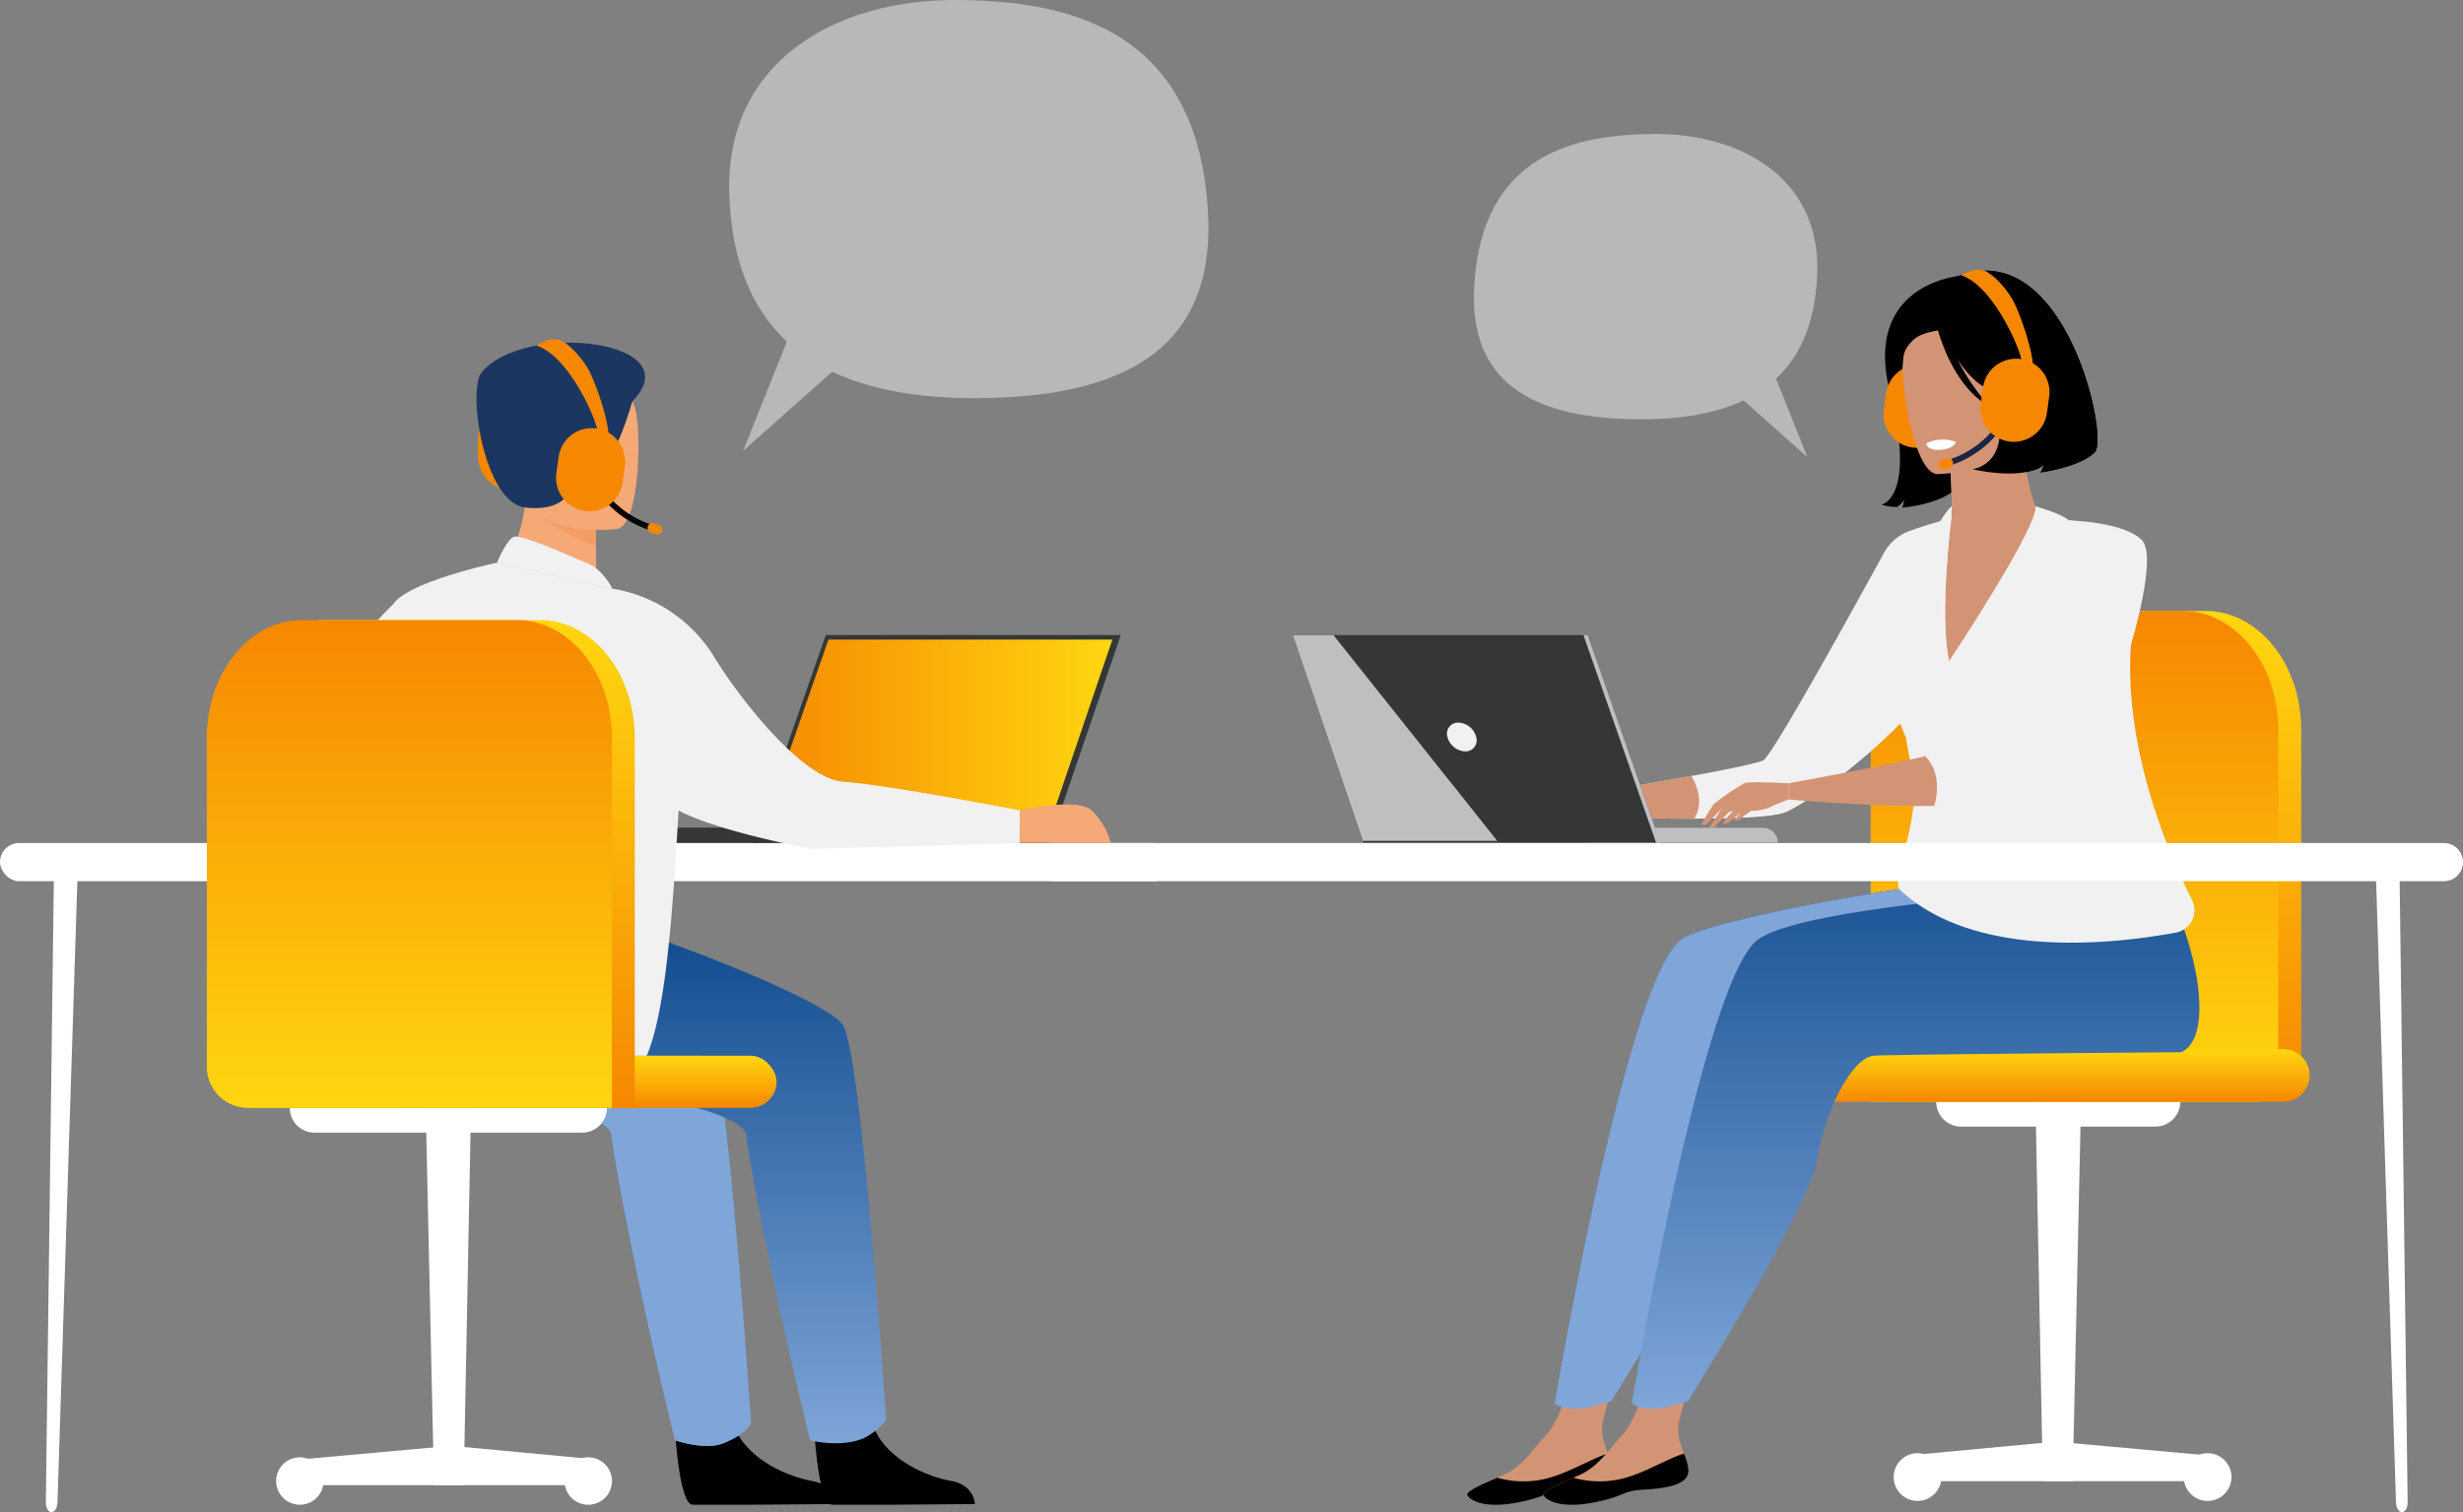 <?xml version="1.0" encoding="UTF-8"?> <svg xmlns="http://www.w3.org/2000/svg" xmlns:xlink="http://www.w3.org/1999/xlink" width="493.942" height="303.295" viewBox="0 0 493.942 303.295"><rect x="0" y="0" width="493.942" height="303.295" fill="#808080" stroke="none"/><defs><linearGradient id="a" x1="0.5" y1="1" x2="0.5" gradientUnits="objectBoundingBox"><stop offset="0" stop-color="#f68700"></stop><stop offset="1" stop-color="#ffd710"></stop></linearGradient><linearGradient id="b" x1="0.5" y1="1" x2="0.5" gradientUnits="objectBoundingBox"><stop offset="0" stop-color="#ffd710"></stop><stop offset="1" stop-color="#f68700"></stop></linearGradient><linearGradient id="d" x1="0.5" y1="1" x2="0.5" gradientUnits="objectBoundingBox"><stop offset="0" stop-color="#80a6d9"></stop><stop offset="1" stop-color="#0b478b"></stop></linearGradient><linearGradient id="f" x1="0" y1="0.5" x2="1" y2="0.5" xlink:href="#a"></linearGradient></defs><g transform="translate(-2567.828 -4293.259)"><g transform="translate(2827.078 4347.365)"><g transform="translate(87.308 68.448)"><path d="M10.525,0H99.112a0,0,0,0,1,0,0V10.525a0,0,0,0,1,0,0H0a0,0,0,0,1,0,0v0A10.525,10.525,0,0,1,10.525,0Z" transform="translate(114.94 98.426) rotate(180)" fill="#71a0d5"></path><g transform="translate(33.207 98.426)"><path d="M3133.571,4674.839h5.982l1.678-76.117h-9.138Z" transform="translate(-3103.655 -4598.723)" fill="#fff"></path><path d="M3098.2,4700.909h58.175v-5.255l-29.65-2.674-28.524,2.674Z" transform="translate(-3094.281 -4624.792)" fill="#fff"></path><path d="M3182.769,4700.97a4.785,4.785,0,1,0-4.785,4.786A4.785,4.785,0,0,0,3182.769,4700.97Z" transform="translate(-3115.024 -4625.678)" fill="#fff"></path><path d="M3102.354,4700.97a4.785,4.785,0,1,0-4.785,4.786A4.786,4.786,0,0,0,3102.354,4700.97Z" transform="translate(-3092.783 -4625.678)" fill="#fff"></path><path d="M4.994,0H43.953a4.994,4.994,0,0,1,4.994,4.994v0a0,0,0,0,1,0,0H0a0,0,0,0,1,0,0v0A4.994,4.994,0,0,1,4.994,0Z" transform="translate(57.48 4.994) rotate(-180)" fill="#fff"></path></g><path d="M3166.211,4561.094a8.3,8.3,0,0,0,8.3-8.305v-66.34c0-13.135-8.587-23.782-19.179-23.782h-43.373c-10.593,0-19.18,10.647-19.18,23.782v74.645Z" transform="translate(-3059.575 -4462.667)" fill="url(#a)"></path><path d="M3163.593,4561.094a4.555,4.555,0,0,0,4.553-4.554v-70.091c0-13.135-8.587-23.782-19.179-23.782h-43.373c-10.593,0-19.179,10.647-19.179,23.782v74.645Z" transform="translate(-3057.814 -4462.667)" fill="url(#b)"></path><path d="M3052.142,4594.7h106.1a5.263,5.263,0,0,0,5.263-5.262h0a5.263,5.263,0,0,0-5.263-5.263h-106.1a5.263,5.263,0,0,0-5.262,5.263h0A5.263,5.263,0,0,0,3052.142,4594.7Z" transform="translate(-3046.88 -4496.272)" fill="url(#a)"></path></g><path d="M3003.65,4692.263c.314,3.057-3.939,3.848-8.872,4.146s-3.43,1.293-10.181,2.591-9.482-.524-9.981-1.433c-.445-.807,2.686-2.108,6.022-3.577.419-.183.84-.373,1.261-.562,3.754-1.7,5.834-5.1,8.741-8.273,2.754-3,5.3-12.541,5.3-12.541l9.172-2.062s-2.489,8.588-3.346,12.253c-.5,2.155.3,4.55,1.01,6.372A12.042,12.042,0,0,1,3003.65,4692.263Z" transform="translate(-2939.573 -4451.715)" fill="#d39475"></path><path d="M2994.777,4703.53c-4.933.3-3.43,1.293-10.181,2.591s-9.482-.524-9.981-1.433c-.445-.807,2.686-2.108,6.022-3.577l.053.056a19.259,19.259,0,0,0,10.247.013c4.461-1.263,8.759-3.983,11.833-4.88a12.042,12.042,0,0,1,.879,3.084C3003.964,4702.441,2999.71,4703.231,2994.777,4703.53Z" transform="translate(-2939.573 -4458.836)"></path><path d="M3024.264,4543.21c4.936-3.465,37.579-9.643,54.237-11.428l18.413-15.984s15.672,23.213,15.8,40.972c.058,8.28-3.756,9.1-3.757,9.1s-59.025.438-61.612.706c-4.235.436-9.822,10.987-11.218,20.6s-26.009,48.692-26.009,48.692-5.133,1.645-7.507,1.505a7.5,7.5,0,0,1-3.734-1S3013.136,4551.025,3024.264,4543.21Z" transform="translate(-2946.294 -4408.914)" fill="url(#d)"></path><path d="M3024.264,4543.21c4.936-3.465,37.579-9.643,54.237-11.428l18.413-15.984s15.672,23.213,15.8,40.972c.058,8.28-3.756,9.1-3.757,9.1s-59.025.438-61.612.706c-4.235.436-9.822,10.987-11.218,20.6s-26.009,48.692-26.009,48.692-5.133,1.645-7.507,1.505a7.5,7.5,0,0,1-3.734-1S3013.136,4551.025,3024.264,4543.21Z" transform="translate(-2946.294 -4408.914)" fill="#80a6d9" style="mix-blend-mode:multiply;isolation:isolate"></path><path d="M3024.753,4692.263c.315,3.057-3.938,3.848-8.872,4.146s-3.431,1.293-10.182,2.591-9.482-.524-9.981-1.433c-.445-.807,2.687-2.108,6.022-3.577.42-.183.841-.373,1.261-.562,3.754-1.7,5.834-5.1,8.741-8.273,2.754-3,5.3-12.541,5.3-12.541l9.171-2.062s-2.489,8.588-3.346,12.253c-.5,2.155.3,4.55,1.009,6.372A12.051,12.051,0,0,1,3024.753,4692.263Z" transform="translate(-2945.41 -4451.715)" fill="#d39475"></path><path d="M3015.881,4703.53c-4.933.3-3.431,1.293-10.182,2.591s-9.482-.524-9.981-1.433c-.445-.807,2.687-2.108,6.022-3.577l.053.056a19.26,19.26,0,0,0,10.248.013c4.462-1.263,8.76-3.983,11.833-4.88a12.051,12.051,0,0,1,.879,3.084C3025.068,4702.441,3020.815,4703.231,3015.881,4703.53Z" transform="translate(-2945.41 -4458.836)"></path><path d="M3045.555,4543.21c4.287-3.01,17.181-5.344,31.415-7.076a9.575,9.575,0,0,0,8.128-7.186h0l33.107-13.15s15.672,23.213,15.8,40.972c.058,8.28-3.756,9.1-3.757,9.1s-59.025.438-61.613.706c-4.235.436-9.821,10.987-11.218,20.6s-26.009,48.692-26.009,48.692-5.133,1.645-7.507,1.505a7.494,7.494,0,0,1-3.734-1S3034.426,4551.025,3045.555,4543.21Z" transform="translate(-2952.183 -4408.914)" fill="url(#d)"></path><path d="M3108.973,4393.119s9.651,4.934,2.618,15.535c0,0,8.292.958,10.377-1.426a6.779,6.779,0,0,1-.681,1.552s8.034-1.054,10.912-4.1-6.1-43.543-27.494-35.256c0,0-19.023,1.735-13.624,23.177s-1.694,22.634-1.694,22.634a10.248,10.248,0,0,0,3.088.481s1.3-.765,1.448-1.58a5.008,5.008,0,0,1-.365,1.7s7.778-.56,11.115-4.091S3110.816,4397.42,3108.973,4393.119Z" transform="translate(-2971.328 -4368.123)"></path><path d="M6.7,0H10A6.706,6.706,0,0,1,16.71,6.706v0A6.706,6.706,0,0,1,10,13.412h-3.3A6.706,6.706,0,0,1,0,6.706v0A6.7,6.7,0,0,1,6.7,0Z" transform="translate(117.614 34.725) rotate(-82.115)" fill="#f68700"></path><path d="M3094.37,4448.824c2.88,2.223,4.7,10.249,9.345,11.572,17.406,4.969,26.75-15.7,29.806-25.789a15.164,15.164,0,0,0-5.874-2.139c-1.265-.215-2.6-.382-3.705-.494-1.9-1.616-4.531-7.966-4.691-17.626l-.84.18-14.075,3.091s.41,4.444.509,8.631c.074,3.276.18,4.06-.073,4.449-1.095.18-2.385,2.979-2.385,2.979a.03.03,0,0,1-.007.013A89.537,89.537,0,0,0,3094.37,4448.824Z" transform="translate(-2972.706 -4380.855)" fill="#d39475"></path><path d="M3108.143,4417.691s.414,4.442.509,8.632c7.9-.386,11.937-7.687,13.567-11.722Z" transform="translate(-2976.515 -4380.925)" fill="#d39475" style="mix-blend-mode:multiply;isolation:isolate"></path><g transform="translate(60.039 49.712)"><path d="M3009.185,4496.819s8.276.3,17.265.336c1.063.007,2.139.007,3.208,0,7.322-.031,14.515-.287,17.576-1.077,2.992-.769,14.494-8.566,23.7-18.014l0,0c.713,1.7,1.251,3,1.265,3.1a47.814,47.814,0,0,0,1.272,6.285c.039.139.073.282.1.426.025.112.046.227.069.343s.042.22.057.331c.989,6.061-2.024,15.253-2.9,19.925-.28,1.482-.343,2.509,0,2.838,14.993,14.218,43.118,10.989,55.466,8.7a4.561,4.561,0,0,0,3.233-6.546c-4.761-9.416-13.694-30.217-12.251-51.418.049-.723-6.7-23.871-6.7-23.871s-5.247-.916-11.307-1.4c-.574.521-1.751,15.748-9.332,16.629-1.234.143-9.147,12.225-9.147,12.225l-2.394-12.344,2.834-16.377a86.852,86.852,0,0,0-8.657,2.656,9.564,9.564,0,0,0-4.827,4.289c-5.3,9.682-22.49,40.905-24.245,41.632-1.643.682-7.835,1.918-14.389,3.114h0c-8.769,1.6-18.181,3.125-18.181,3.125Z" transform="translate(-3009.185 -4436.768)" fill="#f1f1f1"></path><path d="M3102.113,4526.931l2.756.008-.008-.011Z" transform="translate(-3034.886 -4461.704)" fill="#cee1f5"></path></g><path d="M3102.221,4412.551s18.717-.367,18.309-12.019,1.733-19.546-10.234-19.8-14.131,4.269-14.942,8.192S3097.343,4412.347,3102.221,4412.551Z" transform="translate(-2972.94 -4371.554)" fill="#d39475"></path><path d="M3033.04,4509.589c1.063.005,2.139.005,3.21,0,7.32-.031,14.515-.288,17.575-1.077,2.991-.771,14.495-8.567,23.7-18.013l0-.005s-1.942-7.435-2.779-8.679-4.14,10.849-11.856,15.77-19.792,8.369-25.656,6.975C3033.288,4503.619,3032.883,4507.17,3033.04,4509.589Z" transform="translate(-2955.736 -4399.49)" fill="#f1f1f1" style="mix-blend-mode:multiply;isolation:isolate"></path><path d="M3107.737,4415.594s-.12,1.4-3.189,1.616c0,0-2.577.185-2.684-1.314A7.563,7.563,0,0,1,3107.737,4415.594Z" transform="translate(-2974.779 -4381.082)" fill="#fff"></path><g transform="translate(131.391 25.416)"><path d="M3108.369,4416.992a20.56,20.56,0,0,0,13.268-13.528l-1.134-.281.567.142-.567-.142a19.36,19.36,0,0,1-12.486,12.695c-.067.022-.134.042-.2.063l.34,1.118C3108.227,4417.037,3108.3,4417.015,3108.369,4416.992Z" transform="translate(-3107.816 -4403.183)" fill="#1a2644"></path></g><path d="M3106.432,4422.511l1-.316a.976.976,0,0,0,.635-1.222h0a.977.977,0,0,0-1.221-.636l-1,.318a.976.976,0,0,0-.635,1.221h0A.976.976,0,0,0,3106.432,4422.511Z" transform="translate(-2975.691 -4382.5)" fill="#f68700"></path><path d="M3103.431,4377.862s4.792,14.193,11.979,16.6,9.572-.442,9.572-.442a20.792,20.792,0,0,1-5.9-12.737S3107.465,4372.059,3103.431,4377.862Z" transform="translate(-2975.212 -4370.234)"></path><path d="M3109.4,4382.534s-9.758-.547-12.675,2.231c-2.1,2-2.054,3.049-2.217,5.721,0,0-4.268-6.583.123-11.19C3099.284,4374.411,3109.4,4382.534,3109.4,4382.534Z" transform="translate(-2972.229 -4370.728)"></path><path d="M3104,4379.387s2.444,13.581,11.377,18.514c0,0-8.652-8.855-8.806-17.716S3104,4379.387,3104,4379.387Z" transform="translate(-2975.371 -4370.257)"></path><path d="M3137.842,4404.68c-2.877,3.044-10.911,4.1-10.911,4.1a6.7,6.7,0,0,0,.679-1.554c-4.129,3.347-14.268.917-14.268.917,8.088-1.787,5.468-13.458,2.718-13.956a252.948,252.948,0,0,0-6.272-24.685c.358-.058.561-.077.561-.077C3131.744,4361.138,3140.719,4401.639,3137.842,4404.68Z" transform="translate(-2976.97 -4368.123)"></path><g transform="translate(133.967)"><path d="M6.706,0H10A6.706,6.706,0,0,1,16.71,6.706v0A6.706,6.706,0,0,1,10,13.412h-3.3A6.706,6.706,0,0,1,0,6.706v0A6.706,6.706,0,0,1,6.706,0Z" transform="matrix(0.138, -0.99, 0.99, 0.138, 3.078, 33.525)" fill="#f68700"></path><path d="M3125.767,4387.71c.459-.86-1.152-7.55-3.52-12.739-1.145-2.508-4.034-5.865-6.1-6.731a4.446,4.446,0,0,0-2.542,0,19.3,19.3,0,0,0-2.231.9c6.778,2.113,12.668,16.317,12.241,17.788a.489.489,0,0,1,.045-.1Z" transform="translate(-3111.377 -4368.051)" fill="#f68700"></path><path d="M3.342,0h0A3.341,3.341,0,0,1,6.682,3.341V4.984A3.341,3.341,0,0,1,3.341,8.325h0A3.341,3.341,0,0,1,0,4.984V3.342A3.342,3.342,0,0,1,3.342,0Z" transform="matrix(-0.99, -0.138, 0.138, -0.99, 14.39, 30.864)" fill="#f68700"></path></g><path d="M3056.961,4510.369s-8.026-.461-8.806-.042a43.862,43.862,0,0,0-6.253,4.266,45.1,45.1,0,0,0-2.445,4.043s.766.213,1.112-.1,2.965-3.093,2.965-3.093l-2.69,4.086a2.278,2.278,0,0,0,1.3-.447c.369-.406,2.882-2.962,2.882-2.962l.856-.169a9.316,9.316,0,0,0-1.345,1.333,8.2,8.2,0,0,0-.787,1.314,6.267,6.267,0,0,0,1.006-.245c.239-.115,2.493-2.087,2.493-2.087l-1.2,1.631a3.15,3.15,0,0,0,1.071-.219,16.583,16.583,0,0,1,2.332-1.793,10.516,10.516,0,0,0,3.515-.6c.962-.51,3.984-1.679,3.984-1.679Z" transform="translate(-2957.518 -4407.352)" fill="#d39475"></path><path d="M3125.515,4433.68s5.367,1.564,6.591,2.8c0,0-5.611,14.344-13.7,21.039l-2.161-1.535v3.488l-8.1,5.3S3125.929,4438.019,3125.515,4433.68Z" transform="translate(-2976.515 -4386.202)" fill="#f1f1f1"></path><path d="M3094.364,4518.253c4.247-1.646,18.485-7.409,24.206-12.788,6.4-6.021,19.667-27.669,19.667-27.669l-23.221-5.672s-9.566,13.962-12.288,16.622c-2.09,2.044-6.966,2.2-6.966,2.2l1.272,6.285c.038.139.073.282.1.426.025.112.046.227.069.343s.039.22.057.331C3098.254,4504.389,3095.241,4513.581,3094.364,4518.253Z" transform="translate(-2972.704 -4396.834)" fill="#f1f1f1" style="mix-blend-mode:multiply;isolation:isolate"></path><path d="M3106.532,4436.047s-2.47,19.517-.438,28.722c0,0-3.315-6.09-3.78-7.206l.558-3.348-2.138.745s1.886-15.56,3.593-18.288,2.335-2.992,2.335-2.992Z" transform="translate(-2974.466 -4386.202)" fill="#f1f1f1"></path><path d="M3125.515,4433.68s5.367,1.564,6.591,2.8c0,0-5.611,14.344-13.7,21.039l-2.161-1.535v3.488l-8.1,5.3S3125.929,4438.019,3125.515,4433.68Z" transform="translate(-2976.515 -4386.202)" fill="#f1f1f1" style="mix-blend-mode:multiply;isolation:isolate"></path><path d="M3106.532,4436.047s-2.47,19.517-.438,28.722c0,0-3.315-6.09-3.78-7.206l.558-3.348-2.138.745s1.886-15.56,3.593-18.288,2.335-2.992,2.335-2.992Z" transform="translate(-2974.466 -4386.202)" fill="#f1f1f1" style="mix-blend-mode:multiply;isolation:isolate"></path><path d="M3009.184,4516.634s10.355.382,20.476.335c2.511-3.9-.563-8.562-.563-8.562h-.005c-8.768,1.6-18.18,3.121-18.18,3.121Z" transform="translate(-2949.146 -4406.87)" fill="#d39475"></path><path d="M3007.827,4525.776H3046.1a3.051,3.051,0,0,0-3.051-3.05h-35.219Z" transform="translate(-2948.771 -4410.83)" fill="#353736"></path><path d="M2926.193,4469.329l14.191,41.68h59.551l-14.576-41.68Z" transform="translate(-2926.193 -4396.062)" fill="#353736"></path><path d="M3007.827,4525.776H3046.1a3.051,3.051,0,0,0-3.051-3.05h-35.219Z" transform="translate(-2948.771 -4410.83)" fill="#bfbfc1" style="mix-blend-mode:multiply;isolation:isolate"></path><path d="M2926.193,4469.329l14.191,41.68h59.551l-14.576-41.68Z" transform="translate(-2926.193 -4396.062)" fill="#bfbfc1" style="mix-blend-mode:multiply;isolation:isolate"></path><path d="M2926.193,4469.329l14.061,41.294.13.385h58.681l-14.576-41.68Z" transform="translate(-2926.193 -4396.062)" fill="#353736"></path><path d="M2969.053,4496.5a3.846,3.846,0,0,0,3.549,2.883,2.22,2.22,0,0,0,2.217-2.883,3.846,3.846,0,0,0-3.549-2.883A2.22,2.22,0,0,0,2969.053,4496.5Z" transform="translate(-2938.025 -4402.779)" fill="#f1f1f1"></path><path d="M2926.193,4469.329l14.061,41.294h26.961l-32.875-41.294Z" transform="translate(-2926.193 -4396.062)" fill="#353736"></path><path d="M2926.193,4469.329l14.061,41.294h26.961l-32.875-41.294Z" transform="translate(-2926.193 -4396.062)" fill="#bfbfc1" style="mix-blend-mode:multiply;isolation:isolate"></path><path d="M3063.641,4511.313s19.7,1.722,30.588,1.236v-10.7c-7.133,1.969-30.58,6.221-30.58,6.221Z" transform="translate(-2964.207 -4405.057)" fill="#d39475"></path><path d="M3130.273,4437.547s11.267.256,14.753,4.022-3.46,25.051-3.46,25.051-21,25.72-31.505,27.533c0,0-4.591.628-6.734.662,0,0,2.1-6.118-1.807-9.957,0,0,4.5-1.259,4.684-1.816S3130.273,4437.547,3130.273,4437.547Z" transform="translate(-2974.684 -4387.271)" fill="#f1f1f1"></path></g><path d="M2770,4332.578c-1.1-27.224,21.718-39.319,45.05-39.319s48.722,6.045,50.922,42.245c1.415,23.289-11,37.619-46.749,37.619-12.057,0-21.427-1.9-28.6-5.293l-17.87,15.879,8.781-21.949C2773.748,4354.528,2770.47,4344.326,2770,4332.578Z" transform="translate(-55.904)" fill="#f1f1f1" opacity="0.5"></path><g transform="translate(2567.828 4462.357)"><g transform="translate(207.437 0)"><g transform="translate(268.978 4.316)"><path d="M3231.633,4662.851h.1c.6,0,1.089-.892,1.075-1.976l-1.629-126.9-4.8-1.006,4.093,127.914C3230.51,4661.989,3231.018,4662.851,3231.633,4662.851Z" transform="translate(-3226.382 -4532.971)" fill="#fff"></path></g><path d="M3.828,0H282.676A3.828,3.828,0,0,1,286.5,3.828v0a3.828,3.828,0,0,1-3.828,3.828H3.828A3.828,3.828,0,0,1,0,3.828v0A3.828,3.828,0,0,1,3.828,0Z" fill="#fff"></path></g><g transform="translate(9.19 4.316)"><path d="M2581.709,4662.851h-.1c-.6,0-1.088-.892-1.075-1.976l1.63-126.9,4.8-1.006-4.093,127.914C2582.833,4661.989,2582.324,4662.851,2581.709,4662.851Z" transform="translate(-2580.531 -4532.971)" fill="#fff"></path></g><rect width="235.209" height="7.656" rx="3.828" transform="translate(0 0)" fill="#fff"></rect></g><g transform="translate(2695.274 4420.633)"><path d="M2850.34,4469.329l-14.285,41.724-59.457-.044,14.576-41.68Z" transform="translate(-2753.014 -4469.329)" fill="#353736"></path><path d="M2848.979,4470.6l-13.734,40.387-.127.377H2777.8l14.238-40.764Z" transform="translate(-2753.347 -4469.679)" fill="url(#f)"></path><path d="M2827.039,4525.821l-83.041-.045h0a3.051,3.051,0,0,1,3.051-3.05h80.844Z" transform="translate(-2743.998 -4484.097)" fill="#353736"></path></g><g transform="translate(2609.304 4361.303)"><path d="M6.706,0h0a6.706,6.706,0,0,1,6.706,6.706V10A6.706,6.706,0,0,1,6.706,16.71h0A6.706,6.706,0,0,1,0,10v-3.3A6.706,6.706,0,0,1,6.706,0Z" transform="translate(67.81 30.217) rotate(-180)" fill="#f68700"></path><g transform="translate(0 0.686)"><g transform="translate(19.671)"><path d="M2755.137,4690.546s.838,13.056,3.365,13.238c.336.024,12.813,0,12.813,0l15.927-.127s-.113-3.837-4.77-4.638-12.458-4.057-15.291-10.2C2764.2,4682.346,2755.137,4690.546,2755.137,4690.546Z" transform="translate(-2680.78 -4470.701)"></path><path d="M2686.159,4543.712c-.608.511-16.83,18.088-15.505,31.588a7.787,7.787,0,0,0,7.789,6.946h19.76s20.162,3.6,20.643,7.96,4.607,27.843,12.783,61.221c0,0,6.025,2.074,9.68.593,4.832-1.959,5.534-4.038,5.534-4.038s-4.874-74.738-8.721-80-43.485-20.9-56.319-22.454S2686.159,4543.712,2686.159,4543.712Z" transform="translate(-2657.393 -4431.257)" fill="url(#d)"></path><path d="M2686.159,4543.712c-.608.511-16.83,18.088-15.505,31.588a7.787,7.787,0,0,0,7.789,6.946h19.76s20.162,3.6,20.643,7.96,4.607,27.843,12.783,61.221c0,0,6.025,2.074,9.68.593,4.832-1.959,5.534-4.038,5.534-4.038s-4.874-74.738-8.721-80-43.485-20.9-56.319-22.454S2686.159,4543.712,2686.159,4543.712Z" transform="translate(-2657.393 -4431.257)" fill="#80a6d9" style="mix-blend-mode:multiply;isolation:isolate"></path><path d="M2850.523,4517.49s11.465-2.667,14.4,0a14.45,14.45,0,0,1,3.866,6.532h-18.264Z" transform="translate(-2707.161 -4423.677)" fill="#f5a977"></path><path d="M2793.725,4690.546s.838,13.056,3.365,13.238c.336.024,12.813,0,12.813,0l15.927-.127s-.112-3.837-4.77-4.638-12.457-4.057-15.29-10.2C2802.787,4682.346,2793.725,4690.546,2793.725,4690.546Z" transform="translate(-2691.452 -4470.701)"></path><path d="M2668.853,4543.712c-.461.388-3.971,9.834-6.316,20.563a14.8,14.8,0,0,0,14.456,17.971h45.967s20.163,3.6,20.643,7.96,4.607,27.843,12.783,61.221c0,0,6.047,1.586,10.767-.431a13.338,13.338,0,0,0,4.491-3.646s-4.917-74.105-8.764-79.365-43.485-20.9-56.32-22.454S2668.853,4543.712,2668.853,4543.712Z" transform="translate(-2655.073 -4431.257)" fill="url(#d)"></path><path d="M2706.621,4444.555l7.108,6.824,12.112,0c.014-.975-.027-5.036-.069-8.717,0-.216-.007-.433-.009-.645-.01-.817-.021-1.606-.03-2.325-.024-2.027-.045-3.5-.045-3.5l-3.113-2.129-6.918-4.736-3.741-2.558c0,.063-.31,3.409-.356,3.895A28.372,28.372,0,0,1,2706.621,4444.555Z" transform="translate(-2667.362 -4398.915)" fill="#f5a977"></path><path d="M2723.963,4447.547c-.232-.1-13.337-5.977-14.87-5.471s-3.443,5.187-3.443,5.187l23.077,5.218S2726.911,4448.788,2723.963,4447.547Z" transform="translate(-2667.093 -4403.139)" fill="#f1f1f1"></path><path d="M2723.963,4447.547c-.232-.1-13.337-5.977-14.87-5.471s-3.443,5.187-3.443,5.187l23.077,5.218S2726.911,4448.788,2723.963,4447.547Z" transform="translate(-2667.093 -4403.139)" fill="#f1f1f1" style="mix-blend-mode:multiply;isolation:isolate"></path><path d="M2652.538,4488.815c2.5-15.4,13.039-26.921,17.55-31.241,3.029-4.556,20.821-8.316,20.821-8.316l23.077,5.217a29.408,29.408,0,0,1,20.341,13.542c4.537,7.5,17.528,24.663,26.06,25.2s35.327,5.732,35.327,5.732v6.591l-40.851,1.121a6.923,6.923,0,0,1-1.486-.118c-3.516-.664-18.583-3.658-26.078-7.558-1.2,19.3-2.61,48.763-9.349,53.443-7.129,4.949-57.259,5.611-62.568-1.933-2.717-3.861.614-26.719,4.777-48.762C2654.984,4499.271,2651.491,4495.27,2652.538,4488.815Z" transform="translate(-2652.352 -4405.133)" fill="#f1f1f1"></path><path d="M2716.62,4435.888l.618.382a49.6,49.6,0,0,0,11.261,5.946c-.024-2.028-.045-3.5-.045-3.5l-3.113-2.129Z" transform="translate(-2670.127 -4401.436)" fill="#f39c64"></path><path d="M2730.765,4428.109s-18.637,2.2-19.83-9.422-4.4-19.174,7.444-21.073,14.62,2.3,15.962,6.083S2735.582,4427.236,2730.765,4428.109Z" transform="translate(-2668.192 -4390.72)" fill="#f5a977"></path><path d="M2731.162,4400.052s-3.518,12.613-6.066,11.562-4.876-1.914-5.209,2.024-1.814,8.555-10.114,7.712-11.79-23.581-8.8-27.151C2709.6,4383.893,2743.149,4387.753,2731.162,4400.052Z" transform="translate(-2665.508 -4388.264)" fill="#1b3660"></path></g><g transform="translate(0 55.647)"><path d="M0,0H98.525a0,0,0,0,1,0,0V10.462a0,0,0,0,1,0,0H10.462A10.462,10.462,0,0,1,0,0V0A0,0,0,0,1,0,0Z" transform="translate(0 87.381)" fill="#71a0d5"></path><rect width="79.117" height="10.462" rx="5.231" transform="translate(35.142 87.381)" fill="url(#a)"></rect><g transform="translate(13.905 97.843)"><path d="M2693.452,4676.1h-5.946l-1.668-75.666h9.083Z" transform="translate(-2655.847 -4600.435)" fill="#fff"></path><path d="M2709.977,4702.016h-57.83v-5.223l29.475-2.659,28.355,2.659Z" transform="translate(-2646.529 -4626.349)" fill="#fff"></path><path d="M2644.381,4702.077a4.757,4.757,0,1,1,4.756,4.757A4.757,4.757,0,0,1,2644.381,4702.077Z" transform="translate(-2644.381 -4627.231)" fill="#fff"></path><path d="M2724.32,4702.077a4.757,4.757,0,1,1,4.757,4.757A4.757,4.757,0,0,1,2724.32,4702.077Z" transform="translate(-2666.49 -4627.231)" fill="#fff"></path><path d="M2706.8,4605.4h-53.685a4.964,4.964,0,0,1-4.965-4.964h63.614A4.964,4.964,0,0,1,2706.8,4605.4Z" transform="translate(-2645.423 -4600.435)" fill="#fff"></path></g><path d="M2636.019,4563.028a4.527,4.527,0,0,1-4.527-4.526v-69.675c0-13.057,8.536-23.642,19.067-23.642h43.115c10.531,0,19.067,10.585,19.067,23.642v74.2Z" transform="translate(-2626.912 -4465.185)" fill="url(#a)"></path><path d="M2633.416,4563.028a8.255,8.255,0,0,1-8.255-8.255v-65.946c0-13.057,8.536-23.642,19.066-23.642h43.115c10.53,0,19.067,10.585,19.067,23.642v74.2Z" transform="translate(-2625.161 -4465.185)" fill="url(#b)"></path></g></g><g transform="translate(75.599 24.517)"><path d="M2742.93,4435.015a20.56,20.56,0,0,1-13.268-13.528l1.134-.281-.567.14.566-.141a19.363,19.363,0,0,0,12.487,12.7l.2.062-.34,1.118C2743.072,4435.06,2743,4435.038,2742.93,4435.015Z" transform="translate(-2729.662 -4421.206)"></path><path d="M2749.023,4440.535l-1-.317a.976.976,0,0,1-.635-1.222h0a.977.977,0,0,1,1.222-.635l1,.317a.977.977,0,0,1,.635,1.222h0A.976.976,0,0,1,2749.023,4440.535Z" transform="translate(-2734.551 -4425.938)" fill="#f68700"></path></g><g transform="translate(66.099)"><path d="M6.706,0h3.3a6.7,6.7,0,0,1,6.7,6.7v0A6.705,6.705,0,0,1,10,13.412h-3.3A6.706,6.706,0,0,1,0,6.706v0A6.706,6.706,0,0,1,6.706,0Z" transform="translate(3.078 33.524) rotate(-82.09)" fill="#f68700"></path><path d="M2730.919,4406.977c.459-.862-1.151-7.551-3.52-12.74-1.145-2.508-4.034-5.865-6.1-6.73a4.437,4.437,0,0,0-2.542,0,14.435,14.435,0,0,0-2.231,1.087c6.779,2.112,12.669,16.129,12.241,17.6a.55.55,0,0,1,.045-.1Z" transform="translate(-2716.53 -4387.316)" fill="#f68700"></path><path d="M3.341,0H4.984A3.341,3.341,0,0,1,8.325,3.341v0A3.341,3.341,0,0,1,4.985,6.682H3.341A3.341,3.341,0,0,1,0,3.341v0A3.341,3.341,0,0,1,3.341,0Z" transform="translate(7.771 29.942) rotate(-82.07)" fill="#f68700"></path></g></g><path d="M3045.265,4358.589c.788-19.51-15.565-28.178-32.285-28.178s-34.917,4.333-36.493,30.275c-1.014,16.689,7.883,26.959,33.5,26.959,8.641,0,15.355-1.363,20.5-3.793l12.806,11.379L3037,4379.5C3042.575,4374.319,3044.924,4367.008,3045.265,4358.589Z" transform="translate(-113.003 -10.275)" fill="#f1f1f1" opacity="0.5"></path></g></svg> 